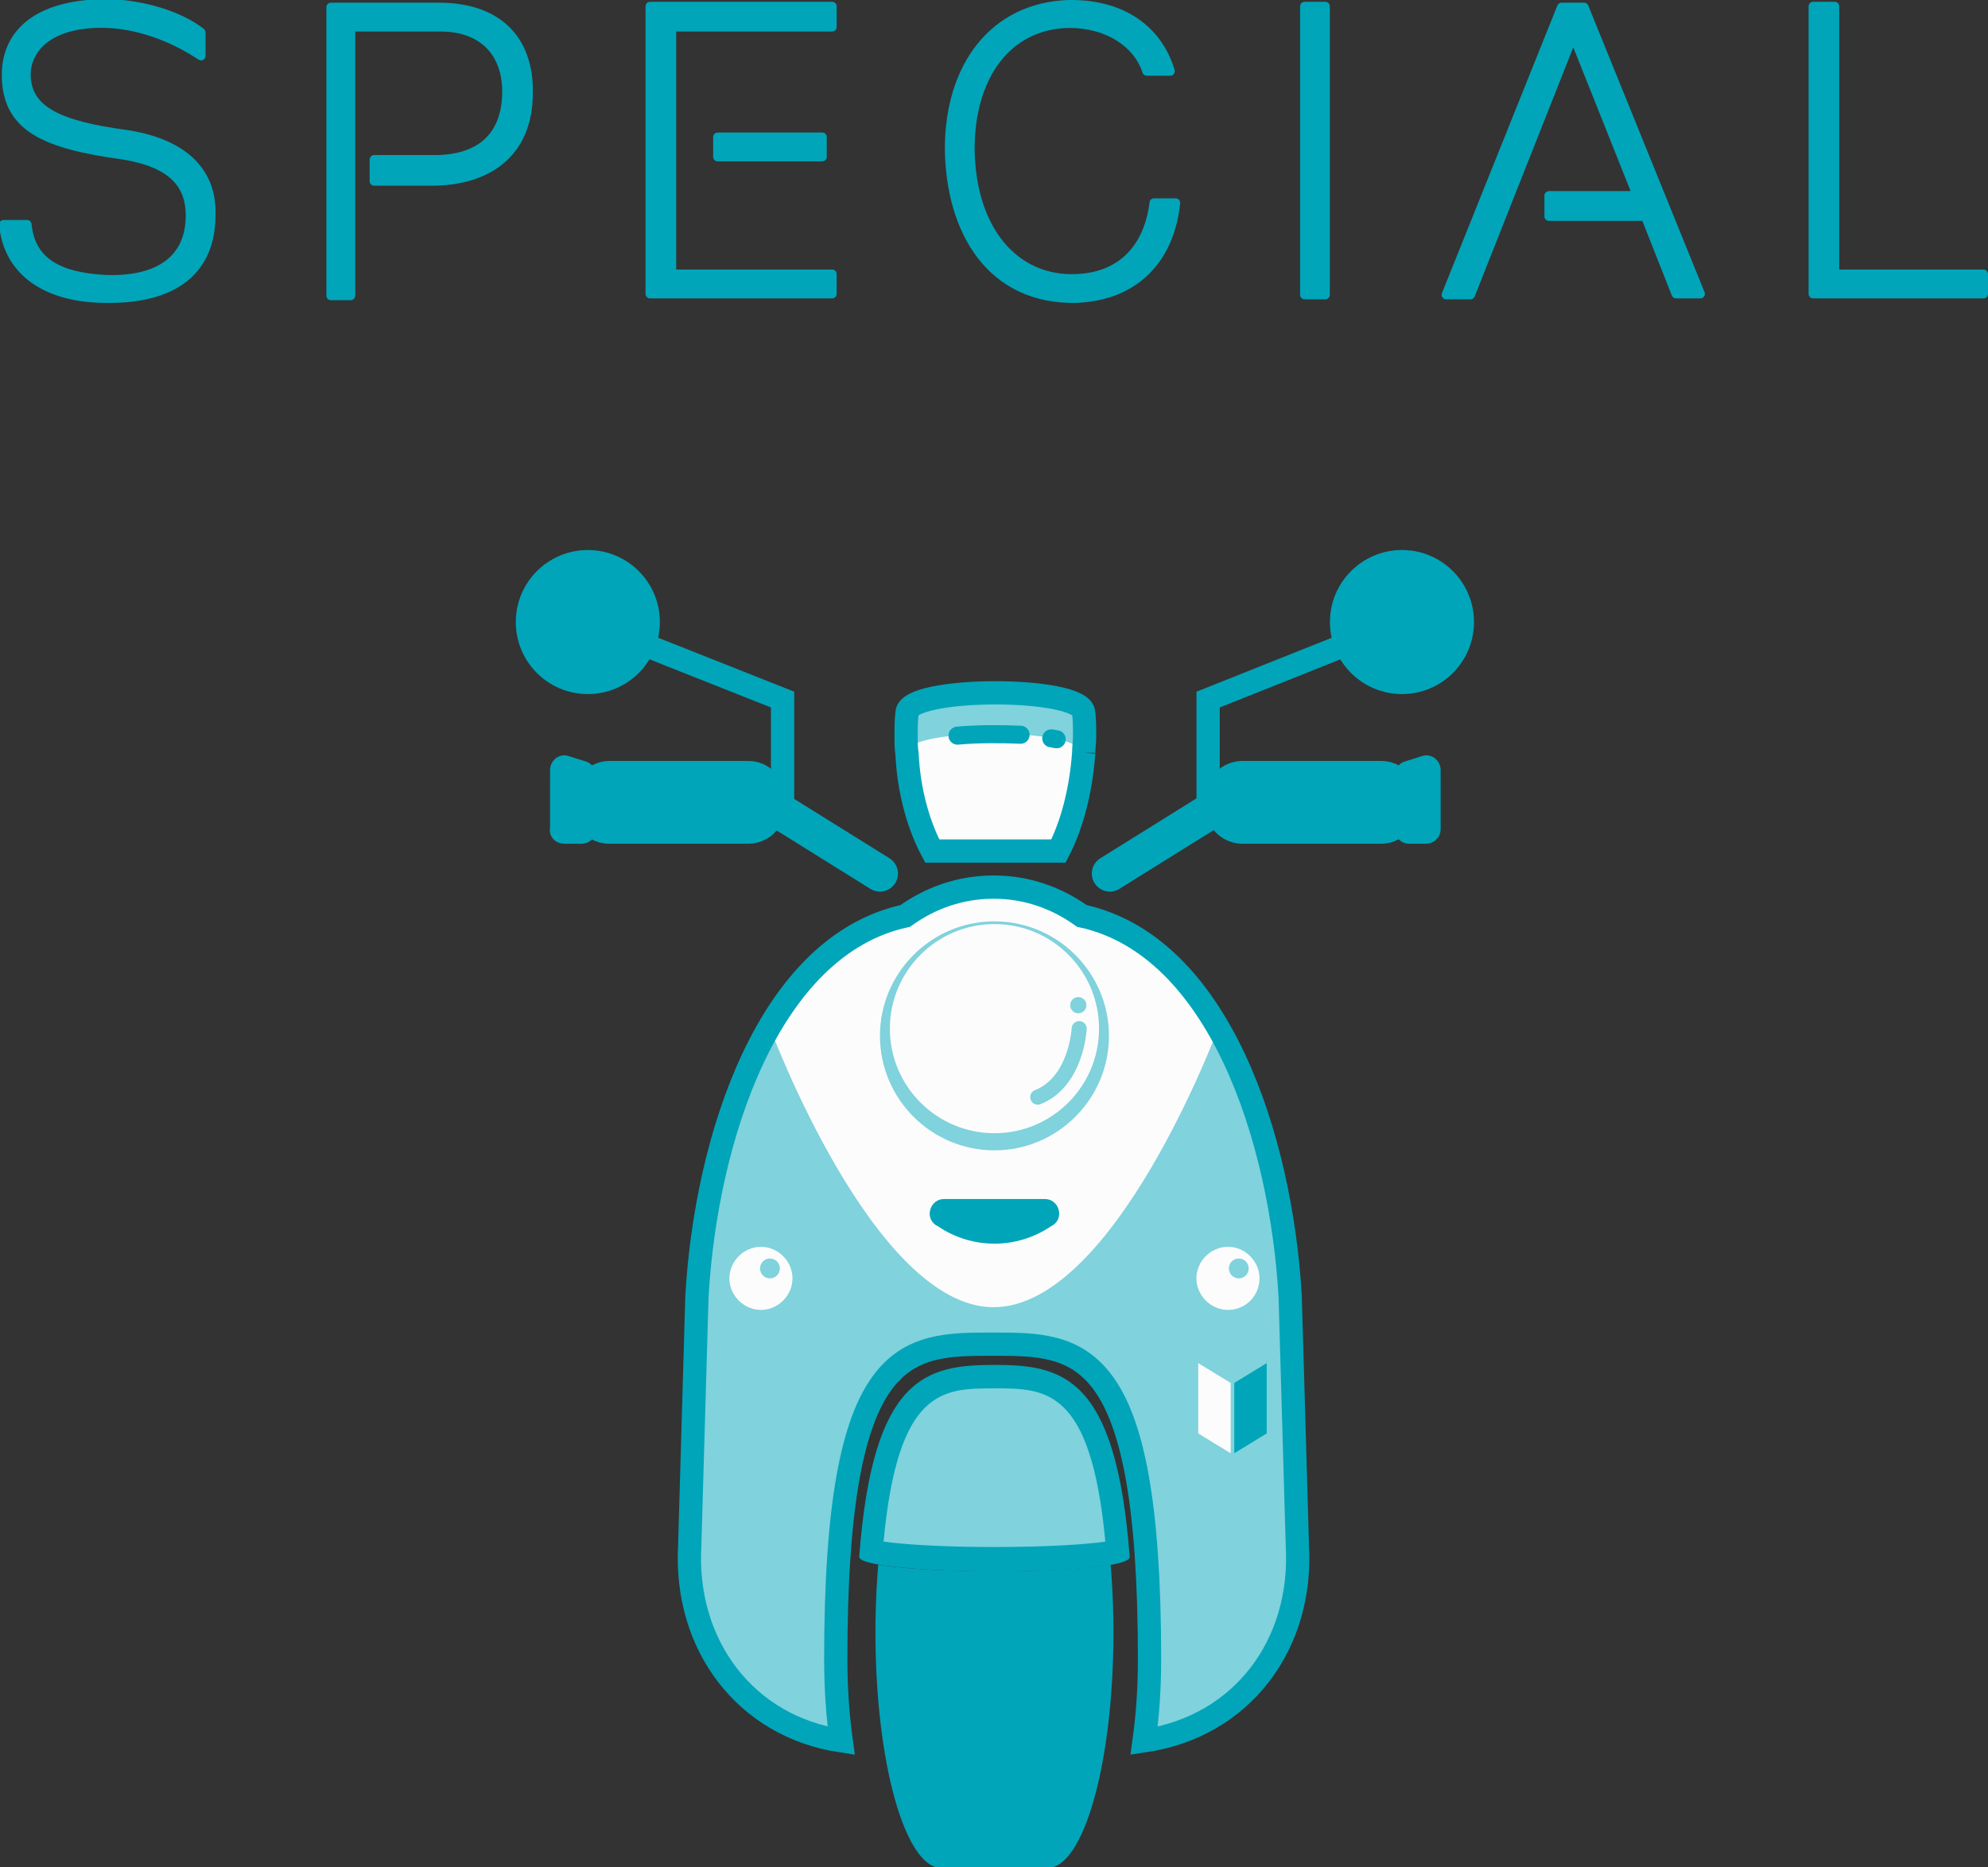 <?xml version="1.0" encoding="utf-8"?>
<!-- Generator: Adobe Illustrator 28.3.0, SVG Export Plug-In . SVG Version: 6.00 Build 0)  -->
<svg version="1.1" id="_レイヤー_1" xmlns="http://www.w3.org/2000/svg" xmlns:xlink="http://www.w3.org/1999/xlink" x="0px"
	 y="0px" viewBox="0 0 220.5 207.1" style="enable-background:new 0 0 220.5 207.1;" xml:space="preserve">
<rect x="0" y="0" width="220.5" height="207.1" fill="#333333" stroke="none"/>
<style type="text/css">
	.st0{fill:#00A5B9;stroke:#00A5B9;stroke-linecap:round;stroke-linejoin:round;stroke-miterlimit:10;}
	.st1{fill:#FCFCFC;}
	.st2{fill:#80D2DC;}
	.st3{fill:#00A5B9;}
	.st4{fill:none;stroke:#00A5B9;stroke-width:2.58;stroke-miterlimit:10;}
	.st5{fill:#00A5B9;stroke:#00A5B9;stroke-width:2.58;stroke-miterlimit:10;}
	.st6{fill:none;stroke:#00A5B9;stroke-width:4;stroke-linecap:round;stroke-miterlimit:10;}
	.st7{clip-path:url(#SVGID_00000150104384707250924830000013072617786488149912_);fill:#00A5B9;}
	.st8{fill:none;stroke:#00A5B9;stroke-width:2;stroke-linecap:round;stroke-miterlimit:10;}
	.st9{fill:none;stroke:#80D2DC;stroke-width:1.671;stroke-linecap:round;stroke-linejoin:round;stroke-miterlimit:10;}
</style>
<g>
	<g>
		<path class="st0" d="M21.1,23.9c0-3.4-1.9-5.8-7.4-6.7c-8.8-1.2-13-3.1-13-8.9c0-4.4,3.2-7.8,10.9-7.9c4,0,8.3,1.3,10.7,3.2v2.6
			c-3.3-2.2-7.1-3.5-10.5-3.6C6.1,2.4,3,4.9,2.9,8.2c0,4.1,3.7,5.7,11,6.7c6.2,0.9,9.7,4,9.5,9c0,6-4,9.3-11.6,9.2
			c-6.4,0-10.9-2.8-11.4-8.2H3c0.4,3.9,3.1,5.8,8.7,6.1C16.9,31.2,21.1,29.3,21.1,23.9z"/>
		<path class="st0" d="M58.6,10.3c0,7-4.9,9.8-10.7,9.8h-6.4v-2.4h6.4c5.3,0.1,8.2-2.5,8.3-7.3C56.3,5.8,53.5,3,48.9,3h-10v29.8
			h-2.2v-32h11.7C55.4,0.7,58.7,4.6,58.6,10.3z"/>
		<path class="st0" d="M72.1,32.6V0.7h20.2V3H74.5v27.4h17.8v2.2H72.1z M79.6,17.4v-2.2h11.6v2.2H79.6z"/>
		<path class="st0" d="M105.3,16.5c0-9.1,4.9-15.7,13.2-16c6.8-0.1,10.2,3.6,11.3,7.4h-2.6c-1-3.1-4.3-5.3-8.6-5.3
			c-7,0.1-11,6-11,13.9c0.1,9.1,5,14.7,11.8,14.4c5.1-0.2,8-3.5,8.6-8.4h2.4c-0.6,5.9-4.2,10.3-11,10.6
			C109.9,33.3,105.4,25.6,105.3,16.5z"/>
		<path class="st0" d="M144.7,0.7h2.3v32h-2.3V0.7z"/>
		<path class="st0" d="M188.6,32.6h-2.7l-3.4-8.6h-10.7v-2.3h9.8l-7.1-17.8l-11.4,28.8h-2.7l12.8-31.9h2.5L188.6,32.6z"/>
		<path class="st0" d="M201.1,32.6V0.7h2.4v29.7H220v2.2H201.1z"/>
	</g>
	<g>
		<path class="st1" d="M120.2,83.5c0-0.6,0.1-1.2,0.1-1.8c0-0.9,0-1.8-0.1-2.6c0-3-19.6-3-19.6,0c-0.1,0.9-0.1,1.7-0.1,2.6
			c0,0.6,0,1.3,0.1,1.9c0,0,0,0,0,0c0.2,4.2,1.3,8,2.8,10.8h14C118.9,91.5,119.9,87.7,120.2,83.5L120.2,83.5"/>
		<g>
			<g>
				<path class="st1" d="M143.9,171.5l-0.8-27.7c-1-17.5-7.9-38.9-23.1-42.2c-2.8-2-6.1-3.2-9.8-3.2s-7,1.2-9.8,3.2
					c-15.2,3.3-22.1,24.7-23.1,42.2l-0.8,27.7c-0.6,11,6.2,20,16.8,21.6c-0.4-2.9-0.6-6-0.6-9.1c0-34.9,7.8-34.9,17.4-34.9
					s17.4,0,17.4,34.9c0,3.2-0.2,6.2-0.6,9.1C137.8,191.5,144.5,182.4,143.9,171.5z"/>
			</g>
		</g>
		<path class="st2" d="M143.9,171.5l-0.8-27.7c-0.5-10-3.1-21.4-8-29.8l0,0.1c0,0-11.5,30.9-24.9,30.9C96.9,145,85.4,114,85.4,114
			l0-0.1c-4.9,8.5-7.4,19.8-8,29.8l-0.8,27.7c-0.6,11,6.2,20,16.8,21.6c-0.4-2.9-0.6-6-0.6-9.1c0-34.9,7.8-34.9,17.4-34.9
			s17.4,0,17.4,34.9c0,3.2-0.2,6.2-0.6,9.1C137.8,191.5,144.5,182.4,143.9,171.5z M84.4,145.3c-1.9,0-3.5-1.6-3.5-3.5
			c0-1.9,1.6-3.5,3.5-3.5c1.9,0,3.5,1.6,3.5,3.5C87.9,143.7,86.3,145.3,84.4,145.3z M136.2,145.3c-1.9,0-3.5-1.6-3.5-3.5
			c0-1.9,1.6-3.5,3.5-3.5c1.9,0,3.5,1.6,3.5,3.5C139.7,143.7,138.2,145.3,136.2,145.3z"/>
		<path class="st2" d="M120.2,81.6c0,0.6,0,1.2-0.1,1.8c-1.1-2.7-18.8-2.7-19.7,0c0-0.6-0.1-1.2-0.1-1.9c0-0.9,0-1.8,0.1-2.6
			c0-3,19.6-3,19.6,0C120.2,79.9,120.2,80.7,120.2,81.6z"/>
		<g>
			<path class="st2" d="M110.3,172.9c-7.5,0-12.2-0.5-13.6-0.9c1.4-18,6.3-19.3,13.6-19.3c7.3,0,12.2,1.4,13.6,19.3
				C122.5,172.5,117.8,172.9,110.3,172.9z"/>
			<path class="st3" d="M110.3,154c5.7,0,10.7,0,12.3,17c-2,0.3-6.3,0.6-12.3,0.6s-10.2-0.3-12.3-0.6C99.6,154,104.6,154,110.3,154
				 M110.3,151.4c-7.5,0-13.5,1.2-15,21.3c0,1,7.5,1.6,15,1.6s15-0.5,15-1.6C123.8,152.6,117.8,151.4,110.3,151.4L110.3,151.4z"/>
		</g>
		<path class="st4" d="M120.2,83.5c0-0.6,0.1-1.2,0.1-1.8c0-0.9,0-1.8-0.1-2.6c0-3-19.6-3-19.6,0c-0.1,0.9-0.1,1.7-0.1,2.6
			c0,0.6,0,1.3,0.1,1.9c0,0,0,0,0,0c0.2,4.2,1.3,8,2.8,10.8h14C118.9,91.5,119.9,87.7,120.2,83.5L120.2,83.5"/>
		<g>
			<g>
				<path class="st4" d="M143.9,171.5l-0.8-27.7c-1-17.5-7.9-38.9-23.1-42.2c-2.8-2-6.1-3.2-9.8-3.2s-7,1.2-9.8,3.2
					c-15.2,3.3-22.1,24.7-23.1,42.2l-0.8,27.7c-0.6,11,6.2,20,16.8,21.6c-0.4-2.9-0.6-6-0.6-9.1c0-34.9,7.8-34.9,17.4-34.9
					s17.4,0,17.4,34.9c0,3.2-0.2,6.2-0.6,9.1C137.8,191.5,144.5,182.4,143.9,171.5z"/>
			</g>
		</g>
		<path class="st3" d="M116.6,136l0.2-0.1c1.3-0.9,0.6-2.9-0.9-2.9h-11.2c-1.5,0-2.2,2-0.9,2.9l0.2,0.1
			C107.8,138.6,112.8,138.6,116.6,136z"/>
		<g>
			<path class="st5" d="M153.2,92.3h-15.4c-1.5,0-2.8-1.2-2.8-2.8v-1c0-1.5,1.2-2.8,2.8-2.8h15.4c1.5,0,2.8,1.2,2.8,2.8v1
				C155.9,91.1,154.7,92.3,153.2,92.3z"/>
			<path class="st5" d="M158.2,92.3h-1.9c-0.2,0-0.3-0.1-0.3-0.3v-6c0-0.1,0.1-0.3,0.2-0.3l1.9-0.6c0.2-0.1,0.4,0.1,0.4,0.3V92
				C158.5,92.2,158.3,92.3,158.2,92.3z"/>
			<polyline class="st4" points="134,90.4 134,77.6 151.3,70.7 			"/>
			<circle class="st5" cx="155.5" cy="69" r="6.7"/>
			<line class="st6" x1="136.1" y1="88.8" x2="123.1" y2="96.9"/>
		</g>
		<g>
			<path class="st5" d="M67.6,92.3H83c1.5,0,2.8-1.2,2.8-2.8v-1c0-1.5-1.2-2.8-2.8-2.8H67.6c-1.5,0-2.8,1.2-2.8,2.8v1
				C64.8,91.1,66,92.3,67.6,92.3z"/>
			<path class="st5" d="M62.6,92.3h1.9c0.2,0,0.3-0.1,0.3-0.3v-6c0-0.1-0.1-0.3-0.2-0.3l-1.9-0.6c-0.2-0.1-0.4,0.1-0.4,0.3V92
				C62.2,92.2,62.4,92.3,62.6,92.3z"/>
			<polyline class="st4" points="86.8,90.4 86.8,77.6 69.4,70.7 			"/>
			<circle class="st5" cx="65.2" cy="69" r="6.7"/>
			<line class="st6" x1="84.6" y1="88.8" x2="97.6" y2="96.9"/>
		</g>
		<g>
			<defs>
				<path id="SVGID_1_" d="M125.3,172.7c0,2.1-30,2.1-30,0v34.5h30V172.7z"/>
			</defs>
			<clipPath id="SVGID_00000120526453323444192720000007566073846266596269_">
				<use xlink:href="#SVGID_1_"  style="overflow:visible;"/>
			</clipPath>
			<path style="clip-path:url(#SVGID_00000120526453323444192720000007566073846266596269_);fill:#00A5B9;" d="M116.2,155
				c4,0,7.3,11.7,7.3,26.1c0,14.4-3.3,26.1-7.3,26.1h-11.8c-4,0-7.3-11.7-7.3-26.1c0-14.4,3.3-26.1,7.3-26.1H116.2z"/>
		</g>
		<path class="st8" d="M116.6,81.9c0.2,0,0.4,0.1,0.6,0.1"/>
		<path class="st8" d="M106.2,81.6c2.2-0.2,4.7-0.2,7-0.1"/>
		<path class="st2" d="M110.3,127.6c-7,0-12.7-5.7-12.7-12.7c0-7,5.7-12.7,12.7-12.7c7,0,12.7,5.7,12.7,12.7
			C123,121.9,117.3,127.6,110.3,127.6z M121.9,114.1c0-6.4-5.2-11.6-11.6-11.6c-6.4,0-11.6,5.2-11.6,11.6c0,6.4,5.2,11.6,11.6,11.6
			C116.7,125.7,121.9,120.5,121.9,114.1z"/>
		<g>
			<circle class="st2" cx="85.4" cy="140.7" r="1.1"/>
			<circle class="st2" cx="137.4" cy="140.7" r="1.1"/>
		</g>
		<path class="st9" d="M119.7,114.1c0,0-0.3,5.9-4.6,7.6"/>
		<circle class="st2" cx="119.6" cy="111.5" r="0.9"/>
		<g>
			<polygon class="st3" points="140.5,159 136.9,161.2 136.9,153.4 140.5,151.2 			"/>
			<polygon class="st1" points="132.9,159 136.5,161.2 136.5,153.4 132.9,151.2 			"/>
		</g>
	</g>
</g>
</svg>
